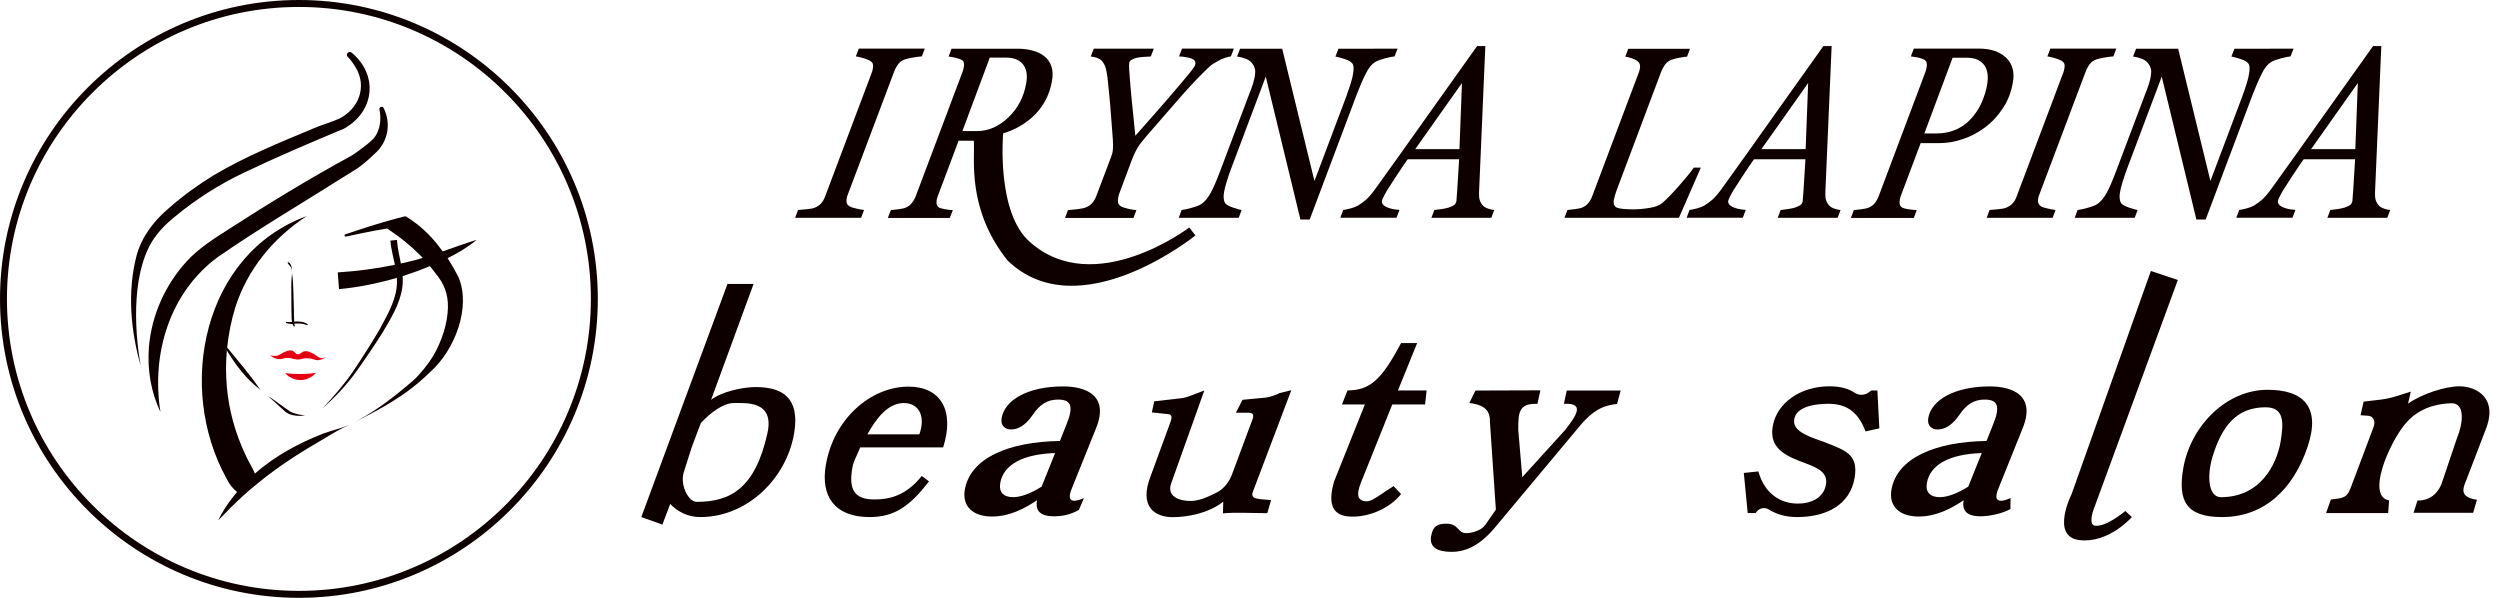 <?xml version="1.0" encoding="utf-8"?>
<!-- Generator: Adobe Illustrator 26.4.1, SVG Export Plug-In . SVG Version: 6.00 Build 0)  -->
<!DOCTYPE svg PUBLIC "-//W3C//DTD SVG 1.1//EN" "http://www.w3.org/Graphics/SVG/1.1/DTD/svg11.dtd">
<svg version="1.1" id="レイヤー_1" xmlns="http://www.w3.org/2000/svg" xmlns:xlink="http://www.w3.org/1999/xlink" x="0px"
	 y="0px" viewBox="0 0 230 55" style="enable-background:new 0 0 230 55;" xml:space="preserve">
<g>
	<g>
		<path style="fill:#0E0000;" d="M85.08,4.47l-0.27,0.72c-0.2,0.01-0.46,0.04-0.79,0.1c-0.33,0.06-0.57,0.11-0.73,0.16
			c-0.28,0.1-0.5,0.24-0.65,0.44c-0.15,0.2-0.27,0.41-0.36,0.65l-4.29,11.38c-0.02,0.05-0.04,0.11-0.06,0.17
			c-0.02,0.07-0.03,0.12-0.04,0.18c-0.03,0.17-0.02,0.31,0.02,0.43c0.04,0.12,0.14,0.22,0.29,0.31c0.09,0.05,0.28,0.11,0.59,0.18
			c0.31,0.07,0.54,0.11,0.7,0.13l-0.27,0.72h-6.07l0.27-0.72c0.18-0.01,0.44-0.04,0.77-0.07c0.33-0.03,0.58-0.07,0.73-0.13
			c0.27-0.1,0.48-0.24,0.63-0.42c0.16-0.18,0.28-0.4,0.37-0.65l4.29-11.39c0.02-0.07,0.05-0.13,0.06-0.2
			c0.02-0.07,0.03-0.13,0.04-0.2c0.03-0.15,0.02-0.27-0.01-0.38c-0.03-0.11-0.13-0.21-0.28-0.3c-0.16-0.09-0.37-0.17-0.65-0.25
			c-0.28-0.08-0.49-0.12-0.63-0.14l0.27-0.72H85.08z"/>
		<path style="fill:#0E0000;" d="M109.98,21.66c0,0-10.7,8.65-17.28,2.31c-3.81-4.77-2.98-9.45-3.11-11.02h-1.4l-1.89,5.03
			c-0.02,0.06-0.05,0.13-0.07,0.21c-0.02,0.08-0.04,0.14-0.05,0.18c-0.03,0.17-0.03,0.31,0,0.44c0.03,0.12,0.11,0.22,0.24,0.3
			c0.08,0.04,0.26,0.09,0.54,0.14c0.28,0.05,0.51,0.08,0.7,0.08l-0.28,0.72h-5.7l0.28-0.72c0.16-0.01,0.39-0.04,0.69-0.08
			c0.3-0.04,0.52-0.08,0.65-0.14c0.25-0.1,0.45-0.25,0.6-0.45c0.15-0.19,0.28-0.42,0.37-0.67l4.28-11.37
			c0.03-0.07,0.05-0.15,0.07-0.22c0.02-0.08,0.04-0.15,0.05-0.23c0.03-0.15,0.03-0.29,0-0.41c-0.03-0.12-0.11-0.21-0.24-0.27
			c-0.12-0.06-0.31-0.12-0.55-0.18c-0.24-0.06-0.45-0.09-0.61-0.11l0.27-0.72h6.06c0.54,0,1.03,0.06,1.46,0.19
			c0.43,0.12,0.77,0.3,1.04,0.52c0.29,0.23,0.5,0.54,0.63,0.92c0.13,0.38,0.14,0.83,0.05,1.35c-0.12,0.69-0.34,1.32-0.66,1.88
			c-0.32,0.57-0.71,1.05-1.16,1.45c-0.47,0.42-0.99,0.76-1.54,1.04c-0.56,0.27-1.13,0.44-1.13,0.44s-0.66,7.31,2.48,10.01
			c5.94,5.25,14.64-1.35,14.64-1.35L109.98,21.66z M94.41,7.67c0.13-0.75,0.04-1.33-0.29-1.74C93.8,5.51,93.28,5.3,92.57,5.3h-1.51
			l-2.52,6.76h1.35c1.04,0,2-0.42,2.88-1.26C93.64,9.97,94.19,8.93,94.41,7.67z"/>
		<path style="fill:#0E0000;" d="M113.52,4.47l-0.28,0.72c-0.12,0.01-0.3,0.05-0.56,0.14c-0.26,0.08-0.46,0.18-0.62,0.28
			c-0.31,0.17-0.53,0.3-0.65,0.4c-0.13,0.1-0.39,0.35-0.79,0.75c-0.73,0.73-1.52,1.59-2.37,2.57c-0.85,0.98-1.74,2.01-2.67,3.07
			c-0.41,0.47-0.71,0.85-0.89,1.14c-0.18,0.29-0.38,0.7-0.59,1.25l-1.13,3.03c-0.02,0.06-0.04,0.12-0.06,0.2
			c-0.02,0.07-0.03,0.14-0.04,0.19c-0.03,0.18-0.03,0.34,0,0.46c0.04,0.12,0.12,0.23,0.27,0.32c0.13,0.07,0.35,0.15,0.66,0.22
			c0.31,0.07,0.56,0.11,0.75,0.12l-0.27,0.72h-6.3l0.27-0.72c0.19-0.01,0.46-0.04,0.82-0.08c0.36-0.04,0.63-0.09,0.81-0.16
			c0.27-0.11,0.49-0.26,0.64-0.46c0.16-0.19,0.29-0.43,0.38-0.7l1.29-3.41c0.04-0.11,0.08-0.22,0.11-0.33
			c0.04-0.11,0.06-0.18,0.06-0.2c0.03-0.18,0.04-0.4,0.04-0.69c-0.01-0.28-0.02-0.58-0.05-0.89c-0.06-0.87-0.13-1.77-0.21-2.71
			c-0.08-0.94-0.17-1.81-0.26-2.63c-0.05-0.4-0.12-0.72-0.2-0.94c-0.08-0.22-0.2-0.41-0.35-0.57c-0.11-0.11-0.26-0.19-0.44-0.25
			c-0.19-0.06-0.37-0.09-0.54-0.11l0.28-0.72h5.52l-0.28,0.72c-0.15,0.01-0.34,0.02-0.57,0.03s-0.44,0.04-0.63,0.07
			c-0.18,0.03-0.35,0.09-0.51,0.17c-0.16,0.08-0.25,0.19-0.27,0.32c-0.02,0.14-0.03,0.38,0,0.72c0.02,0.34,0.06,0.85,0.12,1.52
			c0.05,0.59,0.11,1.24,0.19,1.97c0.08,0.73,0.16,1.56,0.25,2.49c1.15-1.3,2.19-2.47,3.1-3.53c0.91-1.06,1.53-1.79,1.86-2.2
			c0.25-0.31,0.4-0.52,0.46-0.61c0.05-0.09,0.09-0.17,0.1-0.24c0.04-0.25-0.08-0.43-0.37-0.53c-0.29-0.1-0.67-0.16-1.13-0.19
			l0.28-0.72H113.52z"/>
		<path style="fill:#0E0000;" d="M128.58,4.47l-0.28,0.72c-0.17,0.01-0.46,0.07-0.88,0.18c-0.41,0.11-0.72,0.22-0.91,0.34
			c-0.3,0.18-0.59,0.53-0.85,1.05c-0.27,0.52-0.55,1.18-0.86,1.98l-4.31,11.46h-0.85l-3.19-13.15l-3.2,8.5
			c-0.14,0.38-0.28,0.77-0.39,1.15c-0.12,0.39-0.2,0.7-0.24,0.94c-0.05,0.26-0.06,0.46-0.04,0.62c0.02,0.16,0.05,0.29,0.11,0.39
			c0.08,0.15,0.32,0.3,0.73,0.44c0.41,0.14,0.68,0.22,0.81,0.23l-0.27,0.72h-5.52l0.27-0.72c0.21-0.02,0.53-0.09,0.96-0.21
			c0.43-0.12,0.72-0.24,0.87-0.35c0.29-0.2,0.56-0.52,0.81-0.96c0.26-0.44,0.56-1.15,0.93-2.13l2.85-7.55
			c0.09-0.24,0.16-0.45,0.2-0.62c0.05-0.17,0.09-0.33,0.11-0.48c0.03-0.18,0.04-0.34,0.04-0.5c-0.01-0.16-0.06-0.32-0.15-0.5
			c-0.17-0.29-0.4-0.5-0.7-0.61c-0.3-0.11-0.57-0.18-0.82-0.21l0.28-0.72h3.87l2.97,12.17l2.92-7.75c0.14-0.39,0.27-0.77,0.39-1.14
			c0.12-0.37,0.2-0.69,0.24-0.95c0.04-0.24,0.06-0.44,0.05-0.61c-0.01-0.16-0.05-0.29-0.12-0.37c-0.13-0.15-0.36-0.29-0.7-0.4
			c-0.34-0.11-0.62-0.19-0.85-0.23l0.28-0.72H128.58z"/>
		<path style="fill:#0E0000;" d="M131.69,20.04l0.27-0.72c0.2-0.02,0.43-0.05,0.7-0.09c0.27-0.04,0.48-0.09,0.64-0.14
			c0.21-0.07,0.37-0.15,0.48-0.23s0.18-0.2,0.21-0.37c0.01-0.06,0.04-0.42,0.08-1.07c0.04-0.66,0.1-1.58,0.17-2.77h-4.73
			c-0.28,0.38-0.57,0.82-0.9,1.32c-0.32,0.5-0.57,0.88-0.74,1.14c-0.16,0.23-0.31,0.49-0.47,0.78c-0.16,0.29-0.24,0.48-0.26,0.57
			c-0.04,0.24,0.09,0.43,0.4,0.58c0.31,0.15,0.71,0.24,1.21,0.27l-0.27,0.72h-5.17l0.27-0.72c0.17-0.01,0.39-0.06,0.66-0.13
			c0.27-0.07,0.51-0.16,0.71-0.28c0.25-0.15,0.49-0.33,0.74-0.54c0.24-0.22,0.52-0.54,0.83-0.97c1.45-2.01,3.04-4.24,4.78-6.7
			c1.74-2.46,3.27-4.61,4.59-6.45h0.76l-0.58,13.49c-0.01,0.27,0.01,0.5,0.07,0.69c0.06,0.19,0.16,0.36,0.31,0.52
			c0.11,0.1,0.26,0.19,0.47,0.26c0.2,0.07,0.39,0.11,0.55,0.12l-0.27,0.72H131.69z M134.27,13.72l0.23-6.08l-4.3,6.08H134.27z"/>
		<path style="fill:#0E0000;" d="M156.48,15.41l-2.02,4.63h-10.53l0.27-0.72c0.16-0.01,0.39-0.04,0.69-0.08c0.3-0.04,0.52-0.08,0.66-0.14
			c0.25-0.1,0.44-0.25,0.6-0.45c0.15-0.19,0.27-0.42,0.36-0.67l4.24-11.26c0.02-0.07,0.05-0.13,0.07-0.2
			c0.02-0.07,0.04-0.14,0.05-0.2c0.03-0.15,0.02-0.28-0.01-0.4c-0.03-0.12-0.11-0.22-0.23-0.31c-0.11-0.09-0.28-0.17-0.51-0.25
			c-0.23-0.08-0.43-0.13-0.59-0.15l0.27-0.72h5.68l-0.27,0.72c-0.15,0.01-0.36,0.04-0.65,0.09s-0.54,0.12-0.76,0.19
			c-0.26,0.1-0.47,0.25-0.62,0.46c-0.15,0.21-0.27,0.43-0.36,0.67l-3.97,10.57c-0.1,0.26-0.18,0.48-0.24,0.68
			c-0.06,0.19-0.1,0.35-0.13,0.48c-0.07,0.4,0.03,0.66,0.29,0.76c0.26,0.1,0.77,0.15,1.52,0.15c0.42,0,0.9-0.04,1.45-0.13
			c0.55-0.08,0.95-0.24,1.2-0.46c0.38-0.33,0.88-0.84,1.49-1.53c0.61-0.69,1.08-1.26,1.4-1.72H156.48z"/>
		<path style="fill:#0E0000;" d="M163.55,20.04l0.27-0.72c0.2-0.02,0.43-0.05,0.7-0.09c0.27-0.04,0.48-0.09,0.64-0.14
			c0.21-0.07,0.37-0.15,0.48-0.23c0.11-0.08,0.18-0.2,0.21-0.37c0.01-0.06,0.04-0.42,0.08-1.07c0.04-0.66,0.1-1.58,0.17-2.77h-4.73
			c-0.28,0.38-0.57,0.82-0.9,1.32c-0.32,0.5-0.57,0.88-0.74,1.14c-0.16,0.23-0.31,0.49-0.47,0.78c-0.16,0.29-0.24,0.48-0.26,0.57
			c-0.04,0.24,0.09,0.43,0.4,0.58c0.31,0.15,0.71,0.24,1.21,0.27l-0.27,0.72h-5.17l0.27-0.72c0.17-0.01,0.39-0.06,0.66-0.13
			c0.27-0.07,0.51-0.16,0.71-0.28c0.25-0.15,0.49-0.33,0.74-0.54c0.24-0.22,0.52-0.54,0.83-0.97c1.45-2.01,3.04-4.24,4.78-6.7
			c1.74-2.46,3.27-4.61,4.59-6.45h0.76l-0.58,13.49c-0.01,0.27,0.01,0.5,0.07,0.69c0.06,0.19,0.16,0.36,0.31,0.52
			c0.11,0.1,0.26,0.19,0.47,0.26c0.2,0.07,0.39,0.11,0.55,0.12l-0.27,0.72H163.55z M166.12,13.72l0.23-6.08l-4.3,6.08H166.12z"/>
		<path style="fill:#0E0000;" d="M185.18,7.61c-0.16,0.89-0.46,1.68-0.93,2.37c-0.46,0.7-1,1.27-1.61,1.73c-0.64,0.48-1.33,0.85-2.07,1.09
			c-0.73,0.25-1.48,0.37-2.23,0.37h-1.64l-1.81,4.81c-0.02,0.07-0.05,0.14-0.07,0.21c-0.02,0.07-0.03,0.14-0.04,0.19
			c-0.03,0.16-0.03,0.3,0,0.43c0.03,0.12,0.11,0.22,0.25,0.3c0.09,0.05,0.27,0.1,0.55,0.14c0.28,0.04,0.53,0.07,0.76,0.08
			l-0.27,0.72h-5.79l0.27-0.72c0.16-0.01,0.39-0.04,0.69-0.08c0.3-0.04,0.52-0.08,0.66-0.14c0.25-0.1,0.44-0.25,0.6-0.45
			c0.15-0.19,0.27-0.42,0.36-0.67l4.27-11.35c0.02-0.07,0.05-0.14,0.07-0.22c0.02-0.08,0.04-0.16,0.05-0.23
			c0.03-0.15,0.03-0.29,0-0.42c-0.03-0.12-0.11-0.22-0.23-0.29c-0.19-0.09-0.39-0.15-0.61-0.2c-0.22-0.04-0.42-0.07-0.61-0.09
			l0.27-0.72h5.99c1.08,0,1.92,0.28,2.5,0.84C185.15,5.87,185.36,6.64,185.18,7.61z M181.62,10.58c0.34-0.43,0.6-0.89,0.79-1.38
			c0.19-0.49,0.33-0.94,0.4-1.37c0.06-0.34,0.08-0.66,0.05-0.96c-0.03-0.3-0.11-0.57-0.26-0.81c-0.15-0.23-0.36-0.42-0.63-0.55
			c-0.27-0.14-0.64-0.2-1.09-0.2h-1.24l-2.6,6.97h1.07c0.73,0,1.39-0.14,1.97-0.42C180.68,11.57,181.19,11.15,181.62,10.58z"/>
		<path style="fill:#0E0000;" d="M194.7,4.47l-0.27,0.72c-0.2,0.01-0.46,0.04-0.79,0.1c-0.33,0.06-0.57,0.11-0.73,0.16
			c-0.28,0.1-0.5,0.24-0.65,0.44c-0.15,0.2-0.27,0.41-0.36,0.65l-4.29,11.38c-0.02,0.05-0.04,0.11-0.06,0.17
			c-0.02,0.07-0.03,0.12-0.04,0.18c-0.03,0.17-0.02,0.31,0.02,0.43c0.04,0.12,0.14,0.22,0.29,0.31c0.09,0.05,0.28,0.11,0.59,0.18
			c0.31,0.07,0.54,0.11,0.7,0.13l-0.27,0.72h-6.07l0.27-0.72c0.18-0.01,0.44-0.04,0.77-0.07c0.33-0.03,0.58-0.07,0.72-0.13
			c0.27-0.1,0.48-0.24,0.64-0.42c0.16-0.18,0.28-0.4,0.37-0.65l4.29-11.39c0.02-0.07,0.05-0.13,0.06-0.2
			c0.02-0.07,0.03-0.13,0.04-0.2c0.03-0.15,0.02-0.27-0.01-0.38c-0.04-0.11-0.13-0.21-0.28-0.3c-0.16-0.09-0.37-0.17-0.65-0.25
			c-0.28-0.08-0.49-0.12-0.63-0.14l0.27-0.72H194.7z"/>
		<path style="fill:#0E0000;" d="M211.01,4.47l-0.28,0.72c-0.17,0.01-0.46,0.07-0.88,0.18c-0.41,0.11-0.72,0.22-0.91,0.34
			c-0.3,0.18-0.59,0.53-0.85,1.05c-0.26,0.52-0.55,1.18-0.86,1.98l-4.31,11.46h-0.85l-3.19-13.15l-3.2,8.5
			c-0.14,0.38-0.27,0.77-0.39,1.15c-0.12,0.39-0.2,0.7-0.24,0.94c-0.05,0.26-0.06,0.46-0.04,0.62c0.02,0.16,0.05,0.29,0.11,0.39
			c0.08,0.15,0.32,0.3,0.73,0.44c0.41,0.14,0.68,0.22,0.81,0.23l-0.27,0.72h-5.52l0.27-0.72c0.21-0.02,0.53-0.09,0.96-0.21
			c0.43-0.12,0.72-0.24,0.87-0.35c0.29-0.2,0.56-0.52,0.81-0.96c0.26-0.44,0.56-1.15,0.93-2.13l2.85-7.55
			c0.09-0.24,0.16-0.45,0.2-0.62c0.05-0.17,0.09-0.33,0.11-0.48c0.03-0.18,0.04-0.34,0.04-0.5c-0.01-0.16-0.06-0.32-0.15-0.5
			c-0.17-0.29-0.4-0.5-0.7-0.61c-0.3-0.11-0.57-0.18-0.82-0.21l0.28-0.72h3.87l2.97,12.17l2.92-7.75c0.14-0.39,0.28-0.77,0.39-1.14
			c0.12-0.37,0.2-0.69,0.24-0.95c0.04-0.24,0.06-0.44,0.05-0.61s-0.05-0.29-0.12-0.37c-0.13-0.15-0.36-0.29-0.7-0.4
			c-0.34-0.11-0.62-0.19-0.85-0.23l0.28-0.72H211.01z"/>
		<path style="fill:#0E0000;" d="M214.12,20.04l0.27-0.72c0.2-0.02,0.43-0.05,0.7-0.09c0.27-0.04,0.48-0.09,0.64-0.14
			c0.21-0.07,0.37-0.15,0.48-0.23c0.11-0.08,0.18-0.2,0.21-0.37c0.01-0.06,0.04-0.42,0.08-1.07c0.04-0.66,0.1-1.58,0.17-2.77h-4.73
			c-0.28,0.38-0.57,0.82-0.9,1.32c-0.32,0.5-0.57,0.88-0.74,1.14c-0.16,0.23-0.31,0.49-0.47,0.78c-0.16,0.29-0.24,0.48-0.26,0.57
			c-0.04,0.24,0.09,0.43,0.4,0.58s0.71,0.24,1.21,0.27l-0.27,0.72h-5.17l0.27-0.72c0.17-0.01,0.39-0.06,0.66-0.13
			c0.27-0.07,0.51-0.16,0.71-0.28c0.25-0.15,0.49-0.33,0.74-0.54c0.24-0.22,0.52-0.54,0.83-0.97c1.45-2.01,3.04-4.24,4.78-6.7
			c1.74-2.46,3.27-4.61,4.59-6.45h0.76l-0.58,13.49c-0.01,0.27,0.01,0.5,0.07,0.69c0.06,0.19,0.16,0.36,0.31,0.52
			c0.11,0.1,0.26,0.19,0.47,0.26c0.2,0.07,0.39,0.11,0.55,0.12l-0.27,0.72H214.12z M216.69,13.72l0.23-6.08l-4.3,6.08H216.69z"/>
	</g>
	<g>
		<path style="fill:#0E0000;" d="M79.14,41.16c-0.33,0.84-0.62,1.22-0.74,1.96c-0.31,1.88,0.17,2.83,2.04,2.83c1.45,0,2.94-0.38,4.36-2.16
			l0.67,0.5c-1.76,2.25-3.13,3.28-5.47,3.28c-3.25,0-4.5-1.96-4.03-4.75c0.71-4.28,4.13-7.25,7.62-7.25c2.95,0,4.26,2.2,3.18,5.59
			H79.14z M84.58,39.96c0.61-1.71-0.08-2.88-1.42-2.88c-1.5,0-2.58,1.47-3.36,2.88H84.58z"/>
		<path style="fill:#0E0000;" d="M91.25,47.52c-1.71,0-2.75-0.92-2.49-2.45c0.49-2.92,4.01-4.43,8.75-4.5l0.61-1.53
			c0.71-1.73,0.38-2.28-0.79-2.28c-0.94,0-1.66,0.42-2.32,1.41c-0.65,0.94-1.32,1.34-2,1.34c-0.51,0-0.98-0.32-0.86-1.04
			c0.28-1.68,2.43-2.92,5.66-2.92c2.08,0,4.24,0.82,3.04,3.81l-2.24,5.57c-0.32,0.77-0.24,1.14,0.23,1.14
			c0.19,0,0.48-0.07,0.88-0.25l-0.46,1.09c-0.72,0.4-1.41,0.59-2.32,0.59c-1.08,0-1.74-0.4-1.53-1.48
			C94.2,46.83,92.84,47.52,91.25,47.52z M97.07,41.68c-2.96,0.1-4.76,1.06-5.05,2.77c-0.14,0.84,0.32,1.29,1.19,1.29
			c0.7,0,1.65-0.35,2.62-0.97L97.07,41.68z"/>
		<path style="fill:#0E0000;" d="M114.31,36.78l2.15-0.2c0.34-0.04,0.97-0.25,1.27-0.42l1.07-0.26l-3.52,9.3c-0.32,0.79,0.53,0.69,1.66,0.81
			l-0.35,1.2c-1.43,0-3.07-0.09-4.08,0.02l0.03-1.08c-1.38,1.11-3.41,1.43-4.65,1.43c-1.54,0-3.2-0.87-2-3.86l1.78-4.86
			c0.21-0.57,0.13-0.77-0.34-0.77l-1.36-0.15l0.22-1.02l2.38-0.27c0.31-0.03,0.61-0.11,0.9-0.22l1.33-0.51l-3.02,8.46
			c-0.53,1.34,0.78,1.71,1.76,1.71c0.78,0,1.62-0.38,2.49-0.83c0.29-0.15,0.93-0.64,1.29-1.55l1.85-4.97
			c0.24-0.57,0.15-0.77-0.34-0.77h-1.13L114.31,36.78z"/>
		<path style="fill:#0E0000;" d="M128.9,45.45c-1.01,1.29-2.9,2.13-4.61,2.08c-1.99-0.06-2.03-1.53-1.57-3.19l2.85-7.13h-2.11l0.51-1.29
			c2.03-0.02,3.09-0.89,4.93-4.36h1.48l-1.77,4.36h2.64l-0.14,1.29h-3.02l-2.88,7.18c-0.48,1.21-0.29,1.73,0.58,1.73
			c0.47,0,1.54-0.86,2.42-1.4L128.9,45.45z"/>
		<path style="fill:#0E0000;" d="M133.07,48.18c1.15,0,1.01,0.87,1.83,0.87c0.47,0,1.05-0.18,1.45-0.46c0.12-0.09,0.22-0.2,0.31-0.32
			l0.96-1.38l-0.55-8.11c0.05-1.29-0.93-1.58-1.89-1.71l0.56-1.14l5.98-0.02l-0.28,1.25c-1.76-0.09-1.76,0.88-1.76,2.39l0.37,4.35
			l3.95-4.35c1.1-1.41,1.78-2.49-0.12-2.4l0.26-1.22h4.96l-0.33,1.23c-0.91,0.12-1.98,0.28-3.43,2.03l-7.43,8.89
			c-1.46,1.86-2.79,2.69-4.36,2.69c-1.22,0-2.07-0.37-1.89-1.43C131.82,48.38,132.27,48.18,133.07,48.18z"/>
		<path style="fill:#0E0000;" d="M170.63,43.93c-0.42,2.55-2.64,3.64-5.3,3.64c-1.13,0-1.97-0.3-2.6-0.7c-0.39-0.24-0.9-0.13-1.15,0.25
			l-0.06,0.08h-0.73l-0.36-3.69l1.34-0.14c0.55,1.98,1.96,2.96,3.64,2.96c1.22,0,2.38-0.53,2.58-1.77c0.17-1.04-0.65-1.48-1.84-1.92
			c-1.9-0.69-3.4-1.39-3.06-3.41c0.36-2.15,2.53-3.69,5.22-3.69c1.06,0,1.8,0.24,2.33,0.6c0.38,0.25,0.88,0.24,1.25-0.02l0.28-0.2
			h0.55l0.18,3.49l-1.27,0.28c-0.76-2.03-2-2.54-3.43-2.54c-1.26,0-3.23,0.28-3.14,1.71c0.06,0.95,1.78,1.45,2.86,1.84
			C169.7,41.42,170.99,41.75,170.63,43.93z"/>
		<path style="fill:#0E0000;" d="M176.5,47.52c-1.71,0-2.75-0.92-2.49-2.45c0.49-2.92,4.01-4.43,8.75-4.5l0.61-1.53
			c0.71-1.73,0.38-2.28-0.79-2.28c-0.94,0-1.66,0.42-2.32,1.41c-0.65,0.94-1.32,1.34-2,1.34c-0.51,0-0.98-0.32-0.86-1.04
			c0.28-1.68,2.43-2.92,5.66-2.92c2.08,0,4.24,0.82,3.04,3.81l-2.24,5.57c-0.32,0.77-0.24,1.14,0.23,1.14
			c0.19,0,0.48-0.07,0.88-0.25l-0.01,1.01c-0.72,0.4-1.86,0.67-2.77,0.67c-1.08,0-1.74-0.4-1.53-1.48
			C179.45,46.83,178.09,47.52,176.5,47.52z M182.32,41.68c-2.96,0.1-4.76,1.06-5.05,2.77c-0.14,0.84,0.32,1.29,1.19,1.29
			c0.7,0,1.65-0.35,2.62-0.97L182.32,41.68z"/>
		<path style="fill:#0E0000;" d="M212.31,41.07c-1.33,4-4.05,6.5-7.88,6.5c-3.35,0-4.06-1.54-3.58-4.43c0.65-3.91,3.94-7.28,7.77-7.28
			C211.96,35.86,213.51,37.47,212.31,41.07z M209.82,40.61c0.28-1.71,0.35-3.14-1.38-3.14c-2.76,0-4.06,1.84-4.89,4.56
			c-0.5,1.63-0.44,3.71,0.78,3.71C207.93,45.74,209.45,42.78,209.82,40.61z"/>
		<path style="fill:#0E0000;" d="M222.04,47.2l0.37-1.16c0,0,1.52,0.18,2.21-1.52c0.22-0.66,1.43-4.24,1.43-4.24
			c0.55-1.31,0.78-3.23-0.55-3.18c-0.94,0.03-2.55,0.24-3.83,1.48c-1.28,1.24-2.16,3.55-2.16,3.55c-0.32,0.79-1.34,3.61,0.29,3.91
			l-0.09,1.16h-5.71l0.44-1.25c1.24-0.12,1.48-0.22,1.8-1.01l2.12-5.63c0.23-0.57-0.05-1.06-0.51-1.06l-0.68-0.05l0.28-1.25
			l1.61-0.19c0.47-0.06,0.92-0.16,1.37-0.3l1.36-0.43l-0.25,1.11c1.26-0.92,3.48-1.6,4.72-1.6c1.54,0,3.62,1.05,2.4,4.04l-1.75,4.56
			c-0.32,0.79-0.69,1.59,0.97,1.84l-0.35,1.2H222.04z"/>
		<g>
			<path style="fill:#0E0000;" d="M69.52,35.61c-1.22,0-3.14,0.43-4.1,1.17l3.91-10.66h-2.4L59,47.57l1.94,0.69l0.72-1.9
				c0.62,0.67,1.58,1.21,2.76,1.21c4.36,0,7.95-3.58,8.64-7.71C73.62,36.55,71.93,35.61,69.52,35.61z M70.6,39.87
				c-1.13,5.07-3.4,6.3-6.51,6.3c-0.75,0-1.55-1.53-1.18-2.73l0.73-2.3l0.84-2.22c0.82-0.9,2.04-1.84,3.02-1.84
				C68.62,37.08,71.28,36.84,70.6,39.87z"/>
		</g>
		<path style="fill:#0E0000;" d="M197.88,24.93l2.48,0.83l-7.7,20.98c0,0-0.56,1.38,0,1.61c1.03,0.23,2.87-1.34,2.87-1.34l0.6,0.56
			c0,0-2.12,2.44-4.82,2.12s-0.72-4.24-0.72-4.24L197.88,24.93z"/>
	</g>
</g>
<g>
	<path style="fill:#0E0000;" d="M27.5,0C12.34,0,0,12.34,0,27.5C0,42.66,12.34,55,27.5,55C42.66,55,55,42.66,55,27.5
		C55,12.34,42.66,0,27.5,0z M27.5,54.36c-14.81,0-26.86-12.05-26.86-26.86c0-14.81,12.05-26.86,26.86-26.86
		c14.81,0,26.86,12.05,26.86,26.86C54.36,42.31,42.31,54.36,27.5,54.36z"/>
	<path style="fill:#0E0000;" d="M14.38,21.65c0.48-0.64,1.06-1.19,1.71-1.72c1.92-1.58,4.03-2.94,6.28-4.01c3.05-1.46,6.17-2.79,9.29-4.09
		c2.8-1.57,3.17-4.92,0.69-6.99c-0.26-0.21-0.6,0.16-0.36,0.39c0.27,0.27,0.52,0.61,0.72,0.96c1.1,1.78,0.28,3.84-1.51,4.73
		c-0.75,0.33-1.57,0.56-2.33,0.88c-3.14,1.31-6.32,2.6-9.24,4.34c-1.46,0.9-2.86,1.91-4.15,3.06c-1.33,1.11-2.47,2.63-2.92,4.33
		c-0.86,3.33-0.54,6.88,0.39,10.14C12.31,30.14,12.1,24.6,14.38,21.65z"/>
	<path style="fill:#0E0000;" d="M20.01,23.67c3.84-2.67,8.01-5.11,11.97-7.62c0.22-0.14,0.66-0.42,0.88-0.55c0.58-0.4,1.1-0.86,1.59-1.34
		c1.26-1.07,1.56-2.8,0.84-4.23c-0.1-0.21-0.43-0.09-0.38,0.13c0.15,0.75,0.1,1.49-0.19,2.12c-0.21,0.5-0.58,0.81-1,1.14
		c-0.44,0.35-0.92,0.71-1.38,1c-3.81,2.07-7.58,4.37-11.23,6.72c-1.37,0.89-2.8,1.76-3.93,3c-1.99,2.17-3.23,4.97-3.48,7.89
		c-0.16,2.03,0.18,4.16,1.06,5.96C13.9,32.52,15.64,26.9,20.01,23.67z"/>
	<path style="fill:#0E0000;" d="M40.73,23.13c-0.66-0.92-1.42-1.76-2.3-2.46c-0.36-0.28-0.73-0.55-1.13-0.78c-0.29,0.07-0.58,0.14-0.86,0.22
		c-1.58,0.42-3.14,0.93-4.67,1.45c-0.13,0.04-0.07,0.24,0.06,0.2c1.04-0.21,2.52-0.54,3.56-0.7c0.18-0.03,0.22-0.03,0.22-0.03
		l0.22,0.14c0.98,0.65,1.89,1.38,2.72,2.21c0.12,0.11,0.23,0.23,0.34,0.35c-0.45,0.13-0.9,0.26-1.36,0.36
		c-0.22,0.05-0.44,0.1-0.65,0.15c-0.14-0.72-0.31-1.44-0.36-2.17c0,0-0.61,0.07-0.61,0.07c0.07,0.75,0.27,1.49,0.42,2.22
		c-1.74,0.36-3.49,0.59-5.26,0.7c0,0,0.12,1.54,0.12,1.54c1.8-0.17,3.58-0.53,5.32-1.04c0.02,0.3,0.02,0.59-0.02,0.9
		c-0.18,1.44-0.97,2.72-1.65,3.99c-0.75,1.26-1.55,2.52-2.37,3.74c-0.84,1.22-1.81,2.33-2.82,3.4c1.11-0.98,2.14-2.06,3.02-3.26
		c0.87-1.21,1.7-2.43,2.5-3.69c0.75-1.29,1.6-2.61,1.83-4.12c0.06-0.38,0.07-0.75,0.04-1.12c0.85-0.27,1.69-0.57,2.51-0.92
		c0.19,0.24,0.38,0.48,0.57,0.73c0.75,0.91,1.1,1.84,1.09,3.03c-0.02,1.55-0.58,3.16-1.35,4.5c-0.4,0.66-1.16,1.63-1.78,2.21
		c-1.74,1.5-3.33,2.75-5.38,3.85c2.46-1.27,4.67-2.4,6.9-4.6c2.23-1.98,3.76-5.91,2.58-8.71c-0.3-0.59-0.64-1.18-1-1.74
		c0.95-0.47,1.86-1.01,2.68-1.69C42.79,22.39,41.76,22.77,40.73,23.13z"/>
	<path style="fill:#0E0000;" d="M29.74,39.89c-2.27,0.88-4.46,2.07-6.29,3.68c-0.21-0.54-0.54-1.01-0.78-1.54
		c-0.51-1.05-0.92-2.14-1.23-3.27c-0.58-2.1-0.76-4.33-0.57-6.52c0.82,1.36,1.8,2.65,3.07,3.61c-0.92-1.37-2-2.6-3.04-3.88
		c0.13-1.24,0.37-2.47,0.74-3.66c1.1-3.49,3.46-6.39,6.58-8.43c-9.56,3.49-12.02,15.77-7.38,24.14c0.23,0.49,0.56,0.92,0.97,1.24
		c-0.13,0.15-0.25,0.31-0.37,0.46c-0.53,0.67-1,1.39-1.37,2.16c0.76-0.79,1.52-1.56,2.31-2.28c0.41-0.38,0.84-0.74,1.28-1.09
		c0.02-0.02,0.04-0.04,0.07-0.06c1.93-1.59,4.05-2.92,6.21-4.17c0.71-0.44,1.45-0.87,2.23-1.2c0.06-0.03,0.12-0.06,0.18-0.09
		c-0.06,0.03-0.12,0.06-0.18,0.09C31.39,39.41,30.55,39.59,29.74,39.89z"/>
	<path style="fill:#0E0000;" d="M32.34,38.99c0.12-0.06,0.23-0.12,0.35-0.18"/>
	<path style="fill:#0E0000;" d="M26.36,29.62c-0.03,0-0.05,0.02-0.06,0.04c-0.01,0.03,0.01,0.06,0.04,0.07c0.16,0.04,0.32,0.07,0.49,0.08
		c0.02,0,0.05,0,0.07-0.01c0.04,0.08,0.08,0.15,0.12,0.22c0.01,0.02,0.03,0.03,0.05,0.02c0.03,0,0.05-0.03,0.05-0.06
		c-0.02-0.06-0.03-0.13-0.04-0.2c0.4-0.03,0.78-0.03,1.17,0.13c0.06,0.02,0.1-0.07,0.04-0.1c-0.36-0.22-0.81-0.27-1.22-0.22
		c0,0,0,0,0,0c-0.03-0.36-0.03-0.76-0.03-1.07c0,0-0.04-1.5-0.04-1.5c-0.02-0.63-0.04-1.25-0.13-1.87c-0.02-0.25,0.01-0.51-0.1-0.76
		c-0.06-0.11-0.12-0.25-0.28-0.27c-0.02,0-0.03,0.01-0.03,0.03c0.03,0.15,0.13,0.2,0.2,0.3c0.26,0.29,0.22,0.7,0.17,1.07
		c-0.04,0.5-0.03,1-0.03,1.5c0,0,0.01,1.5,0.01,1.5c0.02,0.26-0.01,0.82,0.05,1.1C26.69,29.64,26.54,29.63,26.36,29.62z"/>
	<path style="fill:#E50012;" d="M29.33,33.13c0.33-0.04,0.59-0.22,0.75-0.36c-0.12,0.09-0.31,0.19-0.52,0.18c-0.26-0.02-0.33-0.19-0.74-0.41
		c-0.3-0.15-0.5-0.26-0.75-0.23c-0.35,0.04-0.42,0.32-0.69,0.28c-0.24-0.03-0.25-0.27-0.54-0.34c-0.18-0.04-0.34,0.01-0.58,0.1
		c-0.38,0.14-0.43,0.27-0.7,0.35c-0.16,0.05-0.4,0.08-0.73-0.02c0.34,0.28,0.63,0.35,0.83,0.36c0.32,0.02,0.4-0.11,0.81-0.11
		c0.39,0,0.42,0.11,0.83,0.14c0.49,0.03,0.5-0.13,0.97-0.11C28.81,32.97,28.93,33.17,29.33,33.13z"/>
	<path style="fill:#E50012;" d="M29.07,34.31c-0.44,0.06-0.95,0.1-1.52,0.1c-0.48,0-0.93-0.03-1.32-0.08c0.08,0.09,0.56,0.61,1.35,0.64
		C28.46,34.99,29,34.39,29.07,34.31z"/>
	<path style="fill:#0E0000;" d="M24.63,36.41c0.43,0.4,1.05,0.96,1.49,1.35c0.51,0.52,1.28,0.53,1.95,0.48c-0.48-0.1-0.99-0.15-1.4-0.4
		C25.99,37.39,25.33,36.86,24.63,36.41z"/>
</g>
</svg>

